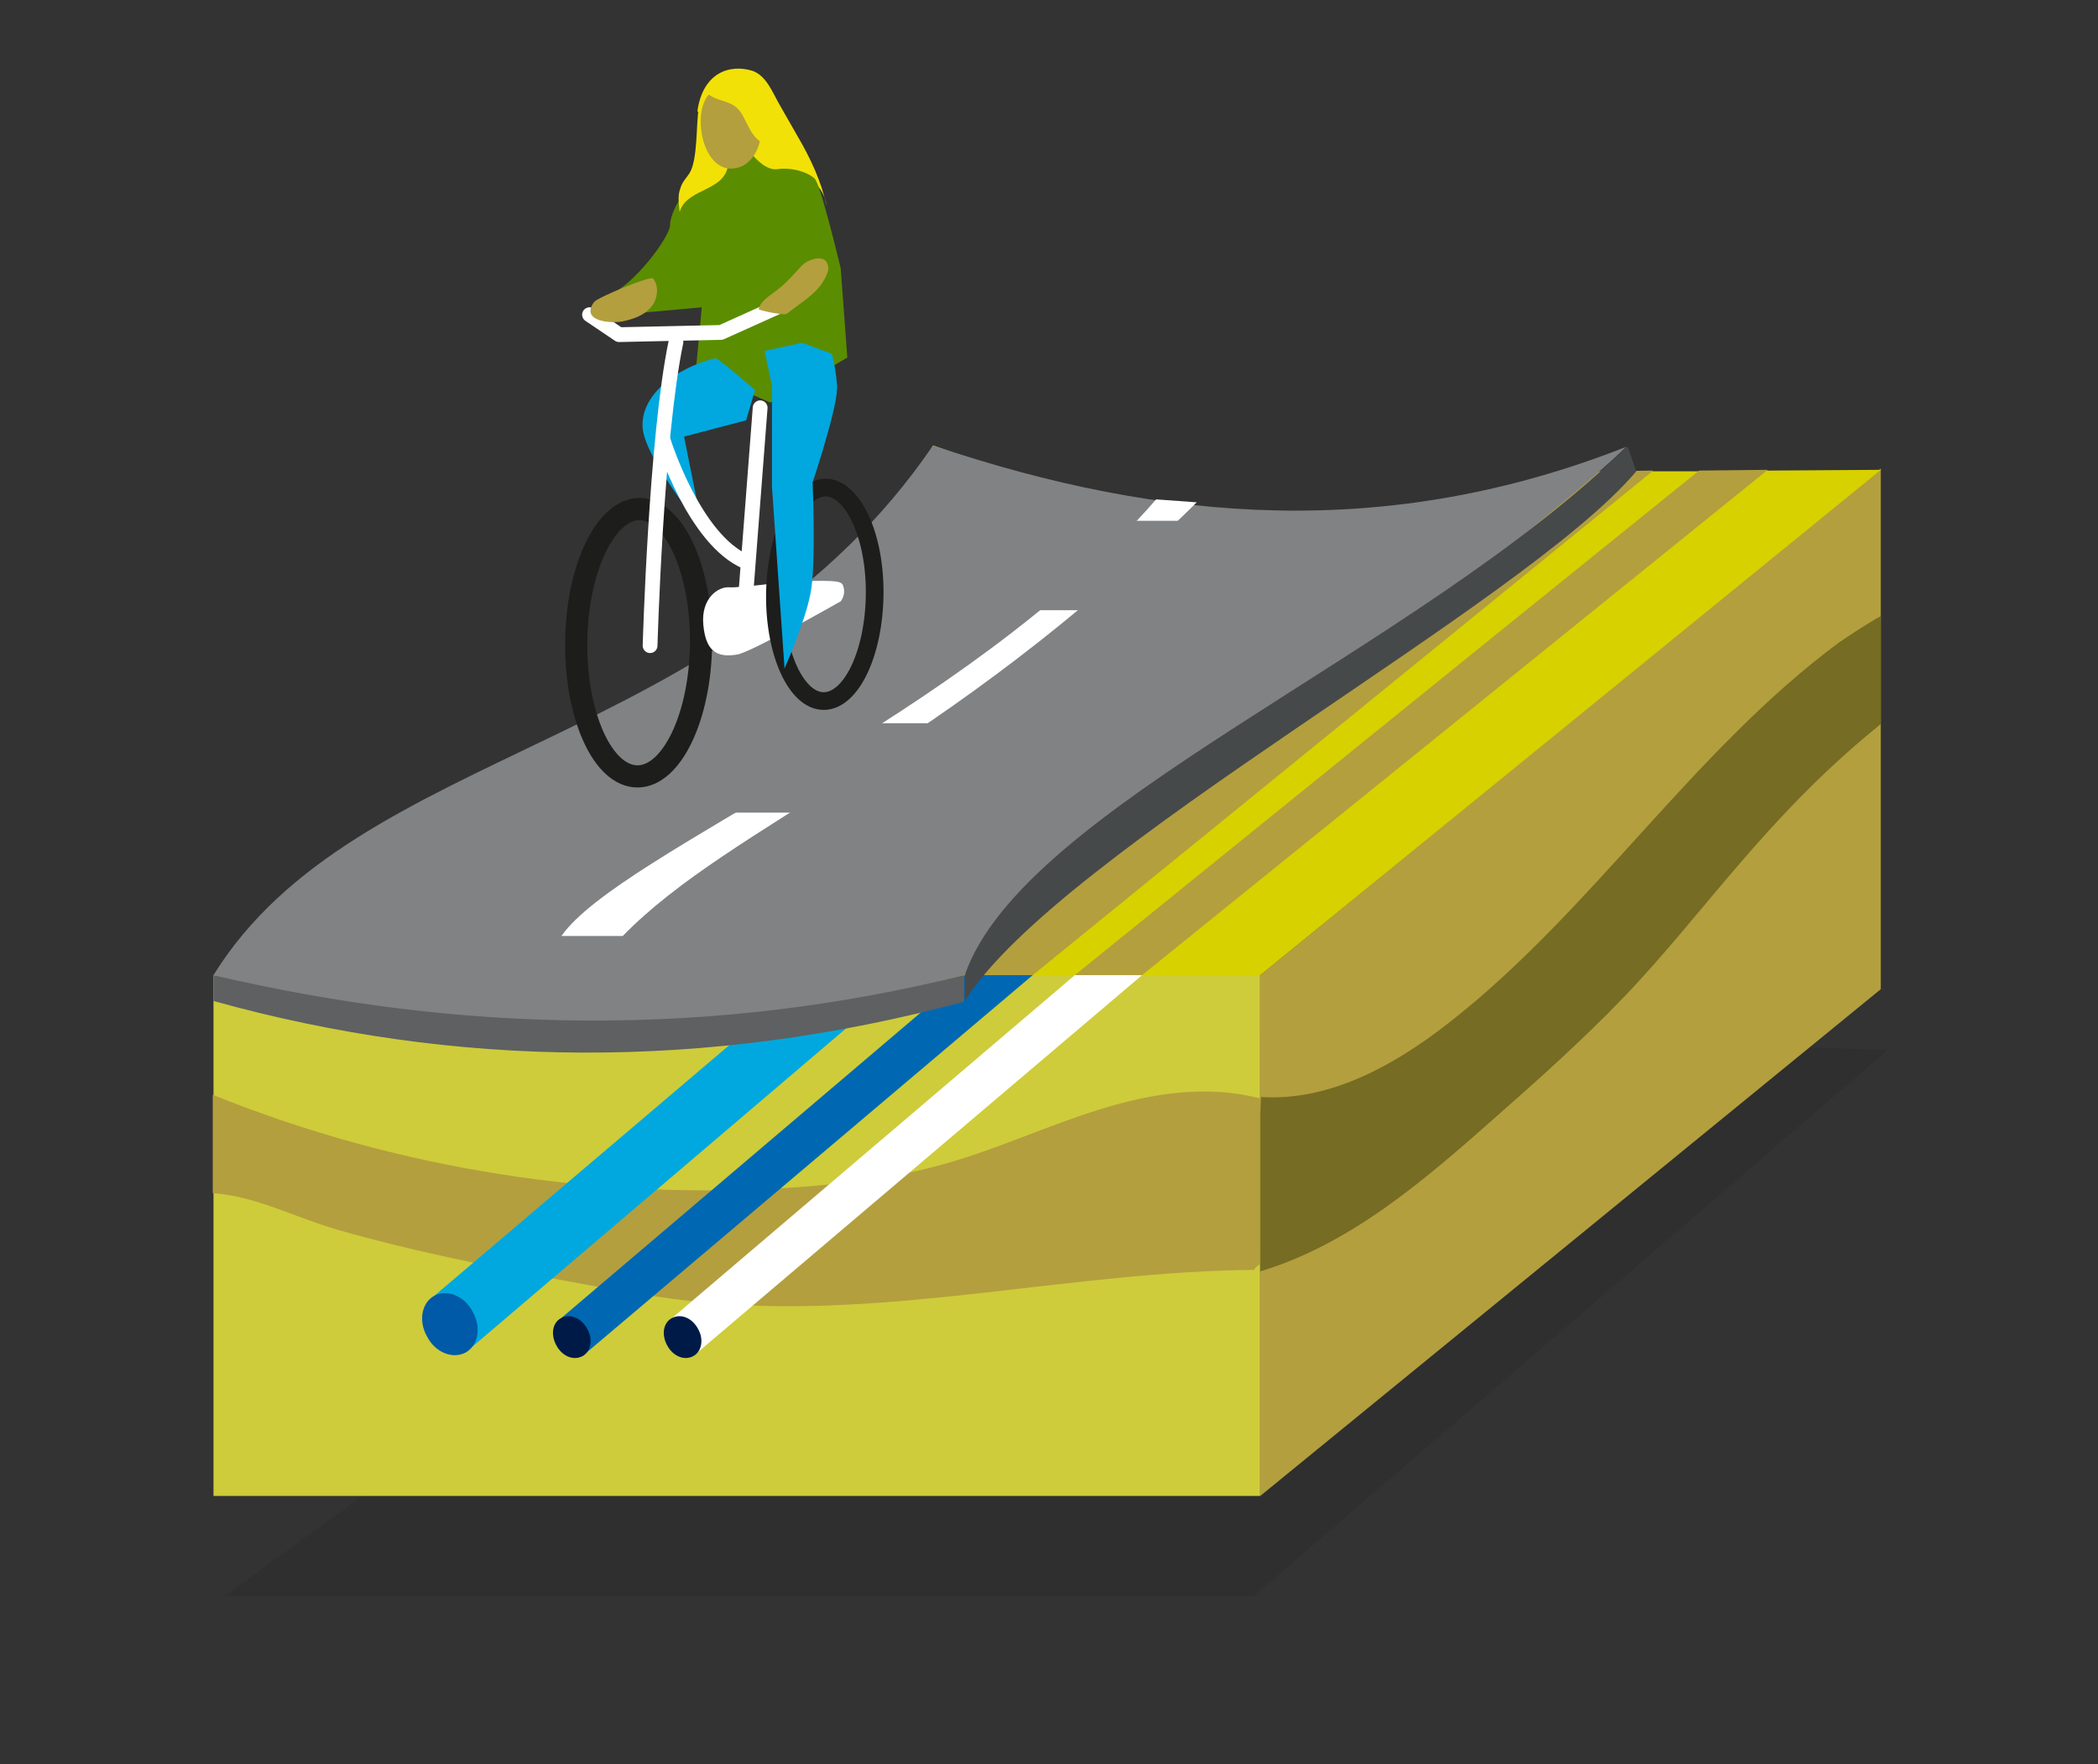 <?xml version="1.0" encoding="utf-8"?>
<!-- Generator: Adobe Illustrator 26.5.0, SVG Export Plug-In . SVG Version: 6.00 Build 0)  -->
<svg version="1.1" id="Layer_1" xmlns="http://www.w3.org/2000/svg" xmlns:xlink="http://www.w3.org/1999/xlink" x="0px" y="0px"
	 viewBox="0 0 284 238.8" style="enable-background:new 0 0 284 238.8;" xml:space="preserve">
<rect x="0" y="0" width="284" height="238.8" fill="#333333" stroke="none"/>
<style type="text/css">
	.st0{clip-path:url(#SVGID_00000138534019846998903200000004504215349702319267_);}
	.st1{opacity:0.15;clip-path:url(#SVGID_00000042015278817218331430000017637407166558970771_);}
	.st2{clip-path:url(#SVGID_00000148636217988479871660000009861627259549113268_);fill:#1D1D1B;}
	.st3{clip-path:url(#SVGID_00000138534019846998903200000004504215349702319267_);fill:#CECC3A;}
	.st4{clip-path:url(#SVGID_00000023962880966947384680000010085212474319916952_);fill:#B39F3E;}
	.st5{clip-path:url(#SVGID_00000023962880966947384680000010085212474319916952_);fill:#D7D100;}
	.st6{clip-path:url(#SVGID_00000023962880966947384680000010085212474319916952_);fill:#00A8DF;}
	.st7{clip-path:url(#SVGID_00000023962880966947384680000010085212474319916952_);fill:#005AA7;}
	.st8{clip-path:url(#SVGID_00000023962880966947384680000010085212474319916952_);fill:#0068B2;}
	.st9{clip-path:url(#SVGID_00000023962880966947384680000010085212474319916952_);fill:#001A48;}
	.st10{clip-path:url(#SVGID_00000023962880966947384680000010085212474319916952_);fill:#FFFFFF;}
	.st11{clip-path:url(#SVGID_00000023962880966947384680000010085212474319916952_);fill:none;stroke:#B39F3E;stroke-miterlimit:10;}
	.st12{clip-path:url(#SVGID_00000023962880966947384680000010085212474319916952_);fill:#818284;}
	.st13{clip-path:url(#SVGID_00000023962880966947384680000010085212474319916952_);fill:#5E6062;}
	.st14{clip-path:url(#SVGID_00000023962880966947384680000010085212474319916952_);fill:#46494A;}
	.st15{clip-path:url(#SVGID_00000023962880966947384680000010085212474319916952_);fill:#766C23;}
	.st16{clip-path:url(#SVGID_00000023962880966947384680000010085212474319916952_);fill:#F2E107;}
	
		.st17{clip-path:url(#SVGID_00000023962880966947384680000010085212474319916952_);fill:none;stroke:#1D1D1B;stroke-width:3;stroke-miterlimit:10;}
	.st18{clip-path:url(#SVGID_00000023962880966947384680000010085212474319916952_);fill:#5B8D00;}
	
		.st19{clip-path:url(#SVGID_00000023962880966947384680000010085212474319916952_);fill:none;stroke:#1D1D1B;stroke-width:2.394;stroke-miterlimit:10;}
	
		.st20{clip-path:url(#SVGID_00000023962880966947384680000010085212474319916952_);fill:none;stroke:#FFFFFF;stroke-width:2;stroke-linecap:round;stroke-linejoin:round;stroke-miterlimit:10;}
</style>
<g>
	<defs>
		<rect id="SVGID_1_" width="284" height="284"/>
	</defs>
	<clipPath id="SVGID_00000121977706460230613050000002969423143002789297_">
		<use xlink:href="#SVGID_1_"  style="overflow:visible;"/>
	</clipPath>
	<g style="clip-path:url(#SVGID_00000121977706460230613050000002969423143002789297_);">
		<defs>
			<rect id="SVGID_00000041981642751472143980000010837754637752828300_" width="284" height="284"/>
		</defs>
		<clipPath id="SVGID_00000172417158196476431470000016586873750009533600_">
			<use xlink:href="#SVGID_00000041981642751472143980000010837754637752828300_"  style="overflow:visible;"/>
		</clipPath>
		<g style="opacity:0.15;clip-path:url(#SVGID_00000172417158196476431470000016586873750009533600_);">
			<g>
				<defs>
					<rect id="SVGID_00000142868185234339009800000011147733567795419805_" x="26.3" y="138.5" width="229.3" height="77.6"/>
				</defs>
				<clipPath id="SVGID_00000016060203822954915410000001439156385262667906_">
					<use xlink:href="#SVGID_00000142868185234339009800000011147733567795419805_"  style="overflow:visible;"/>
				</clipPath>
				<polygon style="clip-path:url(#SVGID_00000016060203822954915410000001439156385262667906_);fill:#1D1D1B;" points="77.4,181.9 
					30.3,216.1 169.7,216.1 255.6,142.1 116.2,138.5 				"/>
			</g>
		</g>
	</g>
	
		<rect x="28.9" y="132" style="clip-path:url(#SVGID_00000121977706460230613050000002969423143002789297_);fill:#CECC3A;" width="141.7" height="70.5"/>
	<g style="clip-path:url(#SVGID_00000121977706460230613050000002969423143002789297_);">
		<defs>
			<rect id="SVGID_00000166652875398607792170000003175377255622374329_" width="284" height="284"/>
		</defs>
		<clipPath id="SVGID_00000078752761773229721680000007970617481003898764_">
			<use xlink:href="#SVGID_00000166652875398607792170000003175377255622374329_"  style="overflow:visible;"/>
		</clipPath>
		<path style="clip-path:url(#SVGID_00000078752761773229721680000007970617481003898764_);fill:#B39F3E;" d="M170.9,148.8
			l-0.3,22.1c0,0.4-0.8,0.6-0.8,1c-24.6,0.2-49,6.6-73.5,4.5c-6.9-0.6-13.8-1.9-20.7-3.2c-10-1.9-20-3.9-29.8-6.7
			c-6.2-1.8-10.9-4.5-17-5v-13.3c25,10.1,52.4,14.4,79.3,12.5c6.6-0.5,13.2-1.3,19.6-3.1c7.2-2,14-5.2,21.1-7.4
			c7-2.2,14.6-3.4,21.8-1.5C170.7,148.7,170.8,148.7,170.9,148.8"/>
		<polygon style="clip-path:url(#SVGID_00000078752761773229721680000007970617481003898764_);fill:#B39F3E;" points="254.6,63.4 
			254.6,133.9 170.6,202.5 170.6,132 254.4,63.6 		"/>
		<path style="clip-path:url(#SVGID_00000078752761773229721680000007970617481003898764_);fill:#D7D100;" d="M254.6,63.6L170.6,132
			H28.9l83-44.7l14.4-27c28.3,10.3,58.4,14.6,89.4,3.8c0,0,0,0,0,0c0.3-0.1,0.6-0.2,1-0.3l7.1,0h0l6.2,0l9.3-0.1l15.1-0.1H254.6z"/>
		<polygon style="clip-path:url(#SVGID_00000078752761773229721680000007970617481003898764_);fill:#00A8DF;" points="58.8,175.4 
			110,131.9 123,132 63,183.1 		"/>
		<path style="clip-path:url(#SVGID_00000078752761773229721680000007970617481003898764_);fill:#005AA7;" d="M64,177.6
			c1.2,2.1,0.7,4.6-1,5.5c-1.7,0.9-4.1,0-5.2-2.2c-1.2-2.1-0.7-4.6,1-5.5C60.5,174.5,62.9,175.4,64,177.6"/>
		<polygon style="clip-path:url(#SVGID_00000078752761773229721680000007970617481003898764_);fill:#0068B2;" points="76,178.4 
			130.6,132 139.8,132 78.8,183.6 		"/>
		<path style="clip-path:url(#SVGID_00000078752761773229721680000007970617481003898764_);fill:#001A48;" d="M79.5,179.9
			c0.8,1.4,0.5,3.1-0.7,3.7c-1.2,0.6-2.7,0-3.5-1.5s-0.5-3.1,0.7-3.7C77.2,177.8,78.7,178.4,79.5,179.9"/>
		<polygon style="clip-path:url(#SVGID_00000078752761773229721680000007970617481003898764_);fill:#FFFFFF;" points="91,178.4 
			145.5,132 154.6,132 93.8,183.6 		"/>
		<path style="clip-path:url(#SVGID_00000078752761773229721680000007970617481003898764_);fill:#001A48;" d="M94.5,179.9
			c0.8,1.4,0.5,3.1-0.7,3.7c-1.2,0.6-2.7,0-3.5-1.5s-0.5-3.1,0.7-3.7C92.2,177.8,93.7,178.4,94.5,179.9"/>
		
			<path style="clip-path:url(#SVGID_00000078752761773229721680000007970617481003898764_);fill:none;stroke:#B39F3E;stroke-miterlimit:10;" d="
			M201,69.1L123,132l-13-0.1c0.8-0.7,2.1-1.7,3.7-3c8.4-6.8,45.2-36.6,73.9-59.8H201z"/>
		<path style="clip-path:url(#SVGID_00000078752761773229721680000007970617481003898764_);fill:#B39F3E;" d="M223.8,63.7l-84,68.3
			h-9.2c0.4-0.3,51.6-40.6,85.1-67.9c0,0,0,0,0,0c0.3-0.1,0.6-0.2,1-0.3L223.8,63.7z"/>
		<path style="clip-path:url(#SVGID_00000078752761773229721680000007970617481003898764_);fill:#B39F3E;" d="M239.3,63.6L154.6,132
			h-9.1c0.4-0.3,51-41.3,84.5-68.3L239.3,63.6z"/>
		<path style="clip-path:url(#SVGID_00000078752761773229721680000007970617481003898764_);fill:#818284;" d="M126.3,60.3
			c-28.1,41.2-78.1,40.5-97.4,71.7c33.2,8.4,67,9,101.6,0c35.6-27.9,82.1-63.8,89.6-71.5C188.1,73.1,157.7,70.9,126.3,60.3"/>
		<path style="clip-path:url(#SVGID_00000078752761773229721680000007970617481003898764_);fill:#5E6062;" d="M28.9,132v3.5
			c32.7,9.1,66.6,9.5,101.6,0.1V132C96.4,140.5,62.5,139.9,28.9,132"/>
		<path style="clip-path:url(#SVGID_00000078752761773229721680000007970617481003898764_);fill:#46494A;" d="M130.6,132v3.5
			c12.8-20.3,75.5-53.5,90.9-71.7l-1.2-3.4C191.4,88.6,138.5,109.1,130.6,132"/>
		<path style="clip-path:url(#SVGID_00000078752761773229721680000007970617481003898764_);fill:#FFFFFF;" d="M76,126.7
			c8-11.4,54.6-29.3,80.5-59.1L162,68c-34.2,33.8-62.9,43.5-77.7,58.7H76z"/>
		<polygon style="clip-path:url(#SVGID_00000078752761773229721680000007970617481003898764_);fill:#818284;" points="124.1,110 
			90.9,110 103.8,97.9 137,97.9 		"/>
		<polygon style="clip-path:url(#SVGID_00000078752761773229721680000007970617481003898764_);fill:#818284;" points="156.8,82.6 
			123.7,82.6 136.5,70.5 169.7,70.5 		"/>
		<path style="clip-path:url(#SVGID_00000078752761773229721680000007970617481003898764_);fill:#766C23;" d="M254.6,83.4v14.6
			c-0.2,0.2-0.4,0.3-0.6,0.5c-15.3,12.5-23.5,25.4-34.4,36.7c-5.4,5.6-11.2,10.8-17,15.9c-9.6,8.5-19.7,17.3-32,21v-21.4l0.1-2.2
			c9.3,0.6,18.1-4.3,25.5-10.1c19.3-15.1,32.9-36.7,52.7-51.4C250.7,85.8,252.6,84.5,254.6,83.4"/>
		<path style="clip-path:url(#SVGID_00000078752761773229721680000007970617481003898764_);fill:#F2E107;" d="M94.4,15.1
			c1.6,0.4,4.5-0.6,5.2,0.9c0.7,1.5,1.1,3.1,1.8,4.5c0.5,1,0.5,2.9,1.6,3.2c0.9,0.3,2.6-0.7,3.5-0.7c2.6,0.1,5.1,2.3,5.4,4.9
			c-0.7-3.3-2.2-6.5-3.9-9.4c-0.8-1.4-1.6-2.8-2.4-4.2c-1-1.7-1.8-4-3.7-4.7C98.7,8.6,95.1,9.9,94.4,15.1"/>
		
			<path style="clip-path:url(#SVGID_00000078752761773229721680000007970617481003898764_);fill:none;stroke:#1D1D1B;stroke-width:3;stroke-miterlimit:10;" d="
			M94.9,87.1c-0.1,10-4,18-8.6,18c-4.7,0-8.4-8.2-8.3-18.2c0.1-10,4-18,8.6-18C91.3,69,95,77.2,94.9,87.1z"/>
		<path style="clip-path:url(#SVGID_00000078752761773229721680000007970617481003898764_);fill:#FFFFFF;" d="M106.9,78.7
			c0,0-6.7,0.9-8.2,0.8c-1.5-0.1-3.8,1.5-3.5,5c0.3,3.5,1.7,4.6,4.6,4.1c1.9-0.3,14-7.2,14-7.2s0.8-0.9,0.3-2.2
			C113.8,78.5,112.2,78.6,106.9,78.7"/>
		<path style="clip-path:url(#SVGID_00000078752761773229721680000007970617481003898764_);fill:#5B8D00;" d="M100.7,19.4
			c0,0,2.3,3.8,4.5,3.5c2.2-0.3,4.3,0.5,5.1,1.3s3.5,12.1,3.5,12.1l0.9,12.1l-10.4,6.1l-10.1-4.4l0.8-8.5l-7.8,0.7l-5.7,0.5
			c0,0-2.6-1.6,0.8-2.8c3.5-1.3,8.4-8,8.4-9.5c0-1.5,1.7-5.2,3.8-5.2c2.1,0,3.4-1.7,3.4-3.6C98,19.8,100.7,19.4,100.7,19.4"/>
		
			<path style="clip-path:url(#SVGID_00000078752761773229721680000007970617481003898764_);fill:none;stroke:#1D1D1B;stroke-width:2.394;stroke-miterlimit:10;" d="
			M118.4,80.5c-0.1,8-3.2,14.4-6.9,14.4c-3.7,0-6.7-6.5-6.6-14.5c0.1-8,3.2-14.4,6.9-14.4C115.5,66.1,118.5,72.6,118.4,80.5z"/>
		<path style="clip-path:url(#SVGID_00000078752761773229721680000007970617481003898764_);fill:#00A8DF;" d="M96.8,48.5
			c0.4-0.1,5.4,4.3,5.4,4.3l-1.2,4.1l-8.4,2.2l2.5,12.5c0,0-7.7-9.4-8.1-13.6C86.6,53.7,91.2,49.9,96.8,48.5"/>
		<path style="clip-path:url(#SVGID_00000078752761773229721680000007970617481003898764_);fill:#F2E107;" d="M93.3,23.5
			c-0.4,0.6-1,1.2-1.2,2c-0.4,1-0.2,2.1-0.1,3.2c1-3.5,6.8-2.6,6.6-7.2c-0.1-2.6,2.3-6.8-1.1-7c-1.2-0.1-2.7-1.1-2.9,0.1
			C94.2,16.6,94.5,21.7,93.3,23.5"/>
		
			<path style="clip-path:url(#SVGID_00000078752761773229721680000007970617481003898764_);fill:none;stroke:#FFFFFF;stroke-width:2;stroke-linecap:round;stroke-linejoin:round;stroke-miterlimit:10;" d="
			M91.5,46.3C88.8,59.2,88,87.4,88,87.4"/>
		
			<polyline style="clip-path:url(#SVGID_00000078752761773229721680000007970617481003898764_);fill:none;stroke:#FFFFFF;stroke-width:2;stroke-linecap:round;stroke-linejoin:round;stroke-miterlimit:10;" points="
			79.8,42.6 83.8,45.3 97.6,45 105.6,41.4 		"/>
		
			<path style="clip-path:url(#SVGID_00000078752761773229721680000007970617481003898764_);fill:none;stroke:#FFFFFF;stroke-width:2;stroke-linecap:round;stroke-linejoin:round;stroke-miterlimit:10;" d="
			M89.8,59.7c0,0,4.2,13.5,11.3,16.4"/>
		
			<line style="clip-path:url(#SVGID_00000078752761773229721680000007970617481003898764_);fill:none;stroke:#FFFFFF;stroke-width:2;stroke-linecap:round;stroke-linejoin:round;stroke-miterlimit:10;" x1="102.9" y1="55.2" x2="100.7" y2="83.8"/>
		<path style="clip-path:url(#SVGID_00000078752761773229721680000007970617481003898764_);fill:#00A8DF;" d="M104.5,52.2l0,13.7
			l1.7,24.6c0,0,2.8-6.4,3.5-10.1c0.8-3.7,0.3-15.1,0.3-15.1s3.6-10.7,3.3-13.2c-0.2-2.6-0.7-4.2-0.7-4.2l-4-1.5l-5.1,1.1
			L104.5,52.2z"/>
		<path style="clip-path:url(#SVGID_00000078752761773229721680000007970617481003898764_);fill:#B39F3E;" d="M103,16.8
			c0.3,3.1-1.3,5.8-3.7,6c-2.4,0.3-4.1-2.3-4.4-5.4c-0.3-3.1,0.8-5.5,3.2-5.7C100.4,11.5,102.6,13.8,103,16.8"/>
		<path style="clip-path:url(#SVGID_00000078752761773229721680000007970617481003898764_);fill:#F2E107;" d="M95.8,12.7
			c1.6,1.2,3.2,0.8,4.4,2.4c1.2,1.6,1.6,5,5.4,4.7c-0.3-1.5-0.9-3-1.6-4.3c-0.7-1.2-1.3-3.7-2.4-4.5C100.4,10.1,97.2,10.9,95.8,12.7
			"/>
		<path style="clip-path:url(#SVGID_00000078752761773229721680000007970617481003898764_);fill:#B39F3E;" d="M112.1,36.1
			c0.1,0.4-0.1,0.9-0.3,1.3c-0.9,2.1-3,3.3-4.8,4.7c-0.2,0.2-0.4,0.3-0.6,0.4c-0.2,0.1-0.5,0-0.7,0c-1-0.1-2-0.3-3-0.6
			c0.2-1,1.1-1.6,1.9-2.2c1.6-1.1,2.6-2.3,3.9-3.7C109.3,35.1,111.9,34.2,112.1,36.1"/>
		<path style="clip-path:url(#SVGID_00000078752761773229721680000007970617481003898764_);fill:#B39F3E;" d="M88.4,37.7
			c0.9,1.1,0.6,2.9-0.3,3.9c-0.9,1.1-2.4,1.6-3.8,1.9c-1.4,0.3-5.8,0.1-3.9-2.6C80.8,40.3,88,37.3,88.4,37.7"/>
	</g>
</g>
</svg>
